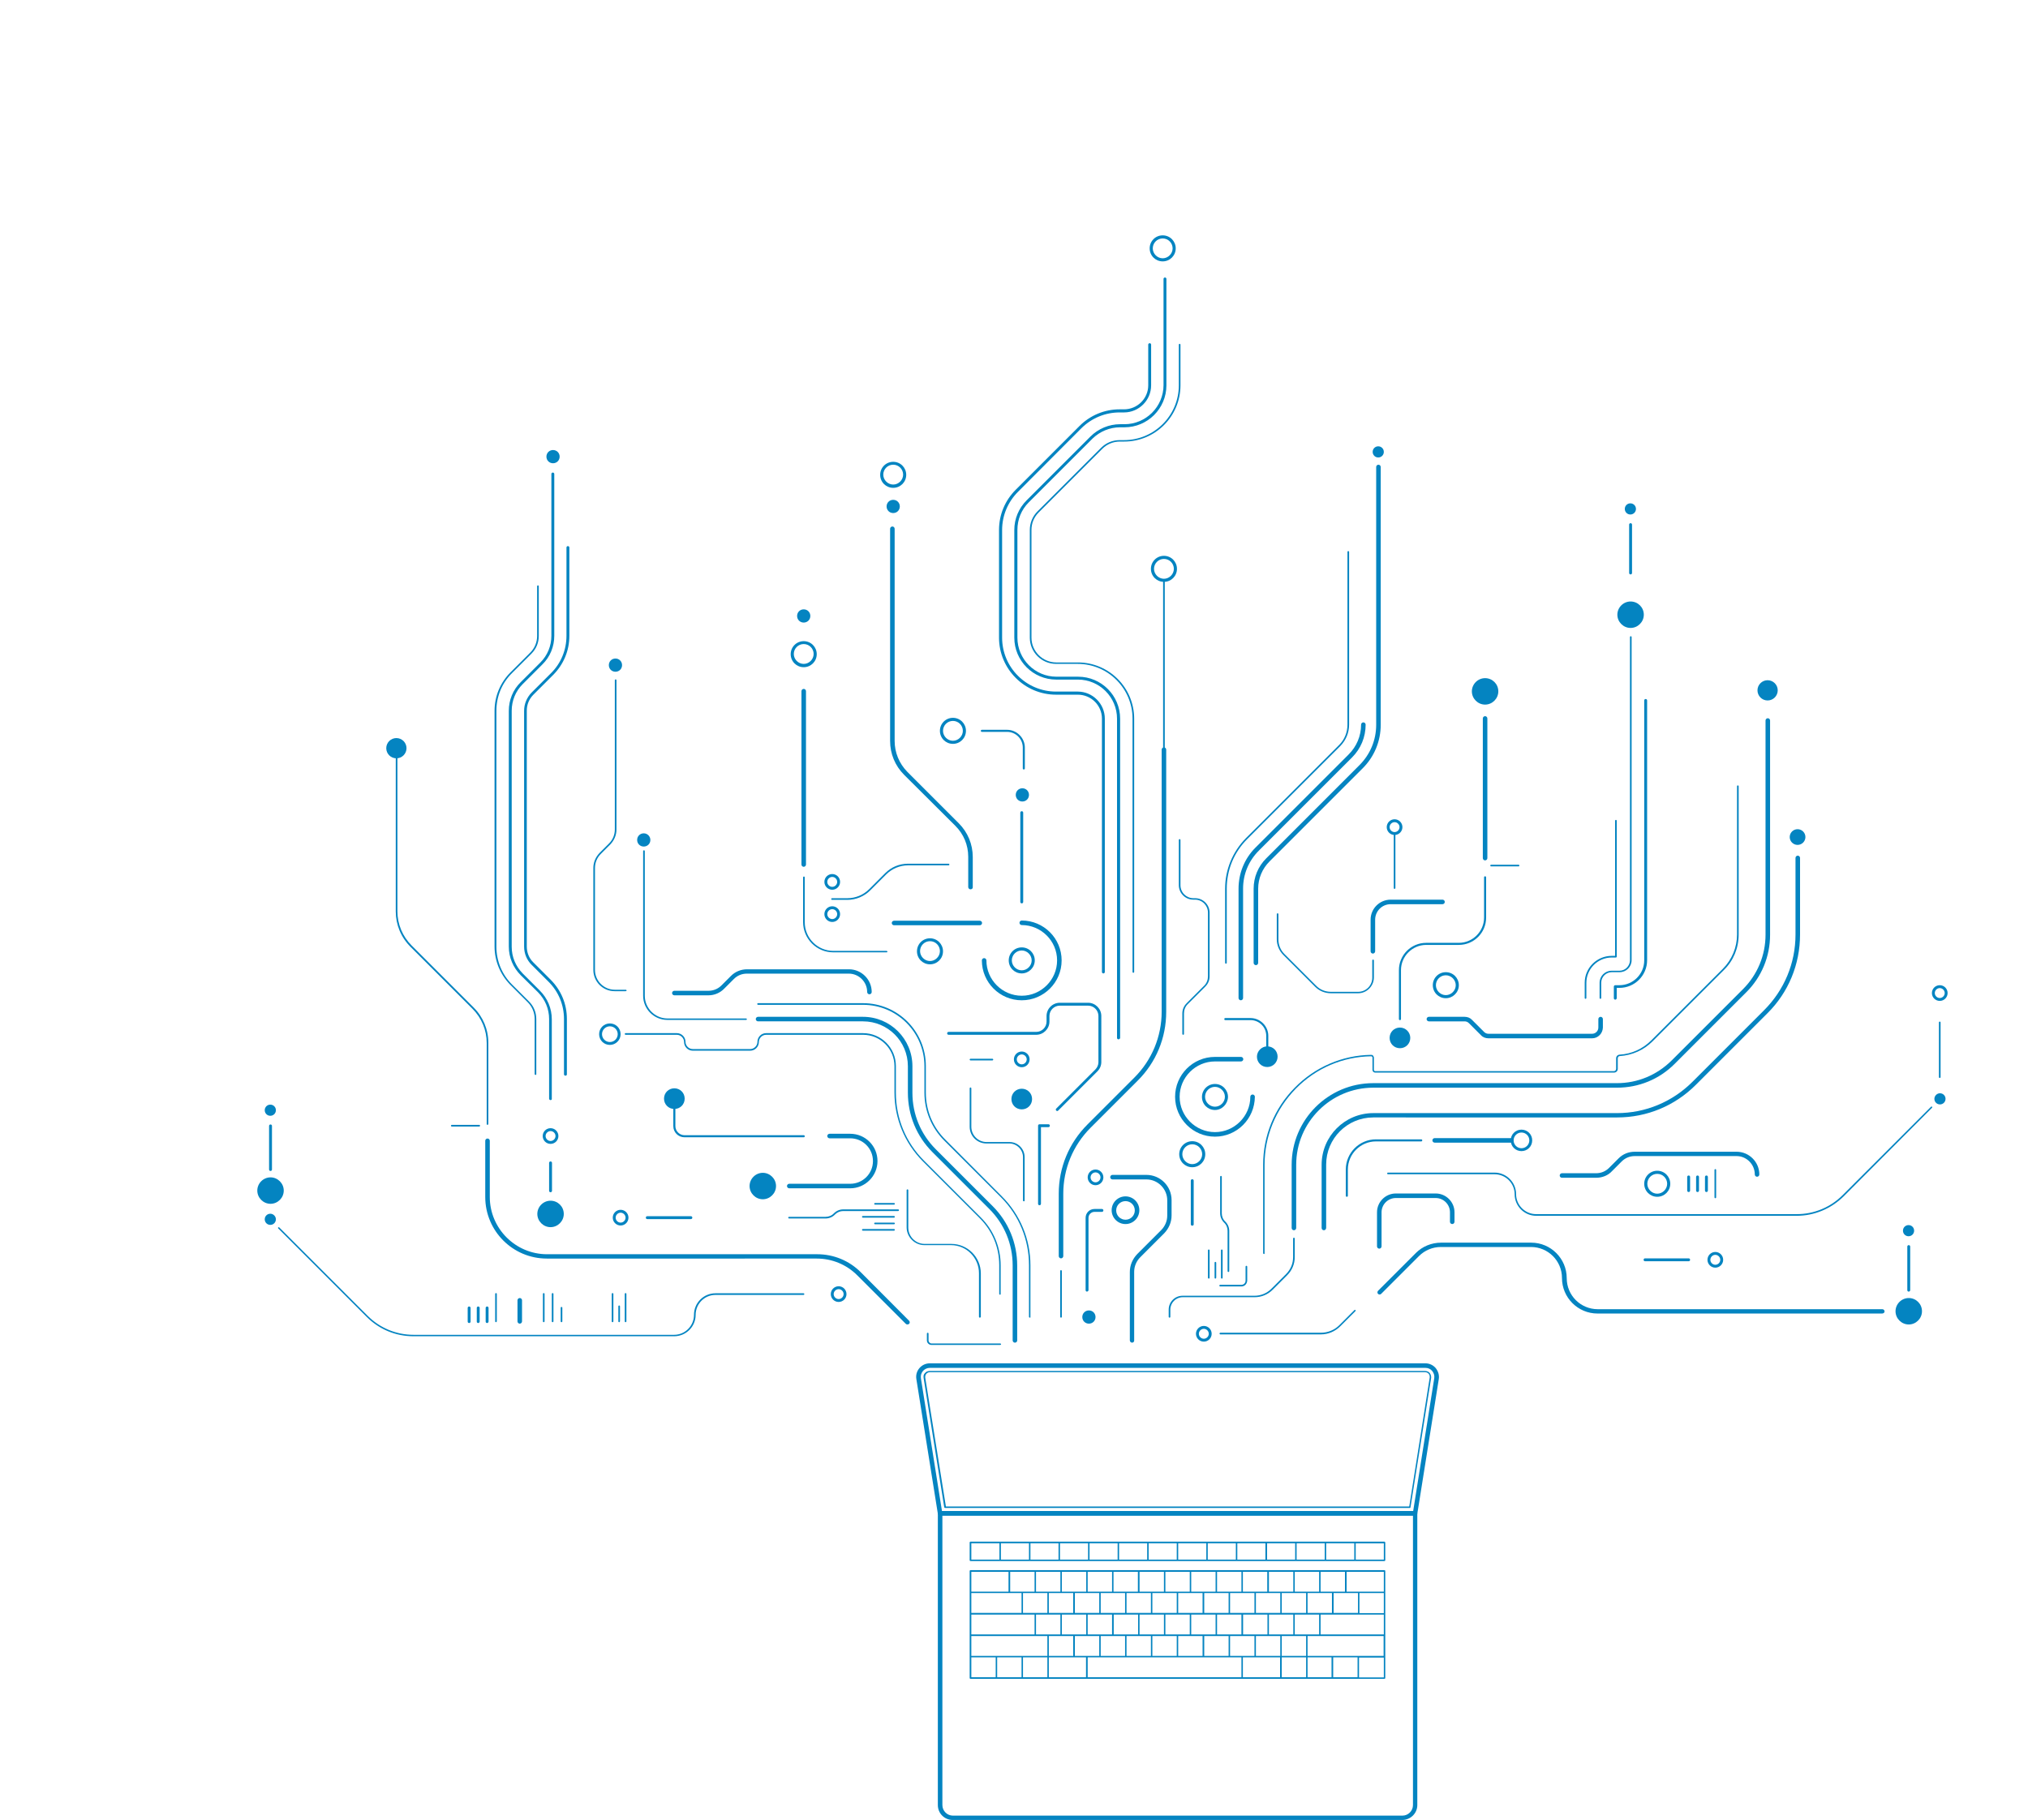 <?xml version="1.0" encoding="utf-8"?>
<!-- Generator: Adobe Illustrator 27.5.0, SVG Export Plug-In . SVG Version: 6.00 Build 0)  -->
<svg version="1.1" id="Ebene_1" xmlns="http://www.w3.org/2000/svg" xmlns:xlink="http://www.w3.org/1999/xlink" x="0px" y="0px"
	 viewBox="0 0 981.3 880.8" style="enable-background:new 0 0 981.3 880.8;" xml:space="preserve">
<style type="text/css">
	.st0{fill:#0484C1;}
</style>
<g>
	<g>
		<path class="st0" d="M455.8,731.3h228L694,667c0.2-1.3-0.2-2.5-1-3.5c-0.8-1-2-1.5-3.3-1.5H449.9c-1.3,0-2.5,0.6-3.3,1.5
			c-0.8,1-1.2,2.2-1,3.5L455.8,731.3L455.8,731.3z M684.7,733.5H454.9c-0.5,0-1-0.4-1.1-0.9l-10.4-65.2c-0.3-1.9,0.2-3.8,1.5-5.3
			s3.1-2.3,5-2.3h239.8c1.9,0,3.7,0.8,5,2.3c1.2,1.5,1.8,3.4,1.5,5.3l-10.4,65.2C685.7,733.1,685.2,733.5,684.7,733.5"/>
		<path class="st0" d="M457.7,729.1h224.2l9.9-62.4c0.1-0.9-0.2-1.5-0.5-1.8c-0.2-0.3-0.8-0.8-1.7-0.8H449.9c-0.9,0-1.4,0.5-1.7,0.8
			c-0.2,0.3-0.6,0.9-0.5,1.8L457.7,729.1L457.7,729.1z M682.2,729.8H457.3c-0.2,0-0.3-0.1-0.4-0.3l-10-62.7c-0.2-1.2,0.3-2,0.7-2.3
			c0.3-0.4,1-1,2.2-1h239.8c1.2,0,1.9,0.6,2.2,1c0.3,0.4,0.8,1.2,0.7,2.3l-10,62.7C682.5,729.7,682.4,729.8,682.2,729.8"/>
		<path class="st0" d="M456,733.5v140.1c0,2.8,2.3,5.1,5.1,5.1h217.5c2.8,0,5.1-2.3,5.1-5.1V733.5H456L456,733.5z M678.5,880.8H461
			c-4,0-7.2-3.2-7.2-7.2V732.4c0-0.6,0.5-1.1,1.1-1.1h229.8c0.6,0,1.1,0.5,1.1,1.1v141.2C685.8,877.6,682.5,880.8,678.5,880.8"/>
		<path class="st0" d="M669.6,754.8H656v-7.9h13.6V754.8z M641.7,746.9h13.6v7.9h-13.6V746.9z M627.4,746.9h13.6v7.9h-13.6V746.9z
			 M613.1,746.9h13.6v7.9h-13.6V746.9z M598.7,746.9h13.6v7.9h-13.6V746.9z M584.4,746.9H598v7.9h-13.6V746.9z M570.1,746.9h13.6
			v7.9h-13.6V746.9z M555.8,746.9h13.6v7.9h-13.6V746.9z M541.5,746.9h13.6v7.9h-13.6V746.9z M527.2,746.9h13.6v7.9h-13.6V746.9z
			 M512.9,746.9h13.6v7.9h-13.6V746.9z M498.6,746.9h13.6v7.9h-13.6V746.9z M484.3,746.9h13.6v7.9h-13.6V746.9z M470,746.9h13.6v7.9
			H470V746.9z M669.9,746.1H469.6c-0.2,0-0.4,0.2-0.4,0.4v8.6c0,0.2,0.2,0.4,0.4,0.4h200.3c0.2,0,0.4-0.2,0.4-0.4v-8.6
			C670.2,746.3,670.1,746.1,669.9,746.1"/>
		<path class="st0" d="M669.6,811.8h-12v-9.6h12V811.8z M645.1,802.1h11.8v9.6h-11.8V802.1z M632.7,802.1h11.6v9.6h-11.6V802.1z
			 M620.2,802.1H632v9.6h-11.8V802.1z M601.4,802.1h18v9.6h-18V802.1z M526.3,802.1h74.4v9.6h-74.4V802.1z M507.5,802.1h18v9.6h-18
			V802.1z M495,802.1h11.8v9.6H495V802.1z M482.5,802.1h11.8v9.6h-11.8V802.1z M470,802.1h11.8v9.6H470V802.1z M470,760.7h18v9.6
			h-18V760.7z M500.6,770.3h-11.8v-9.6h11.8V770.3z M513.1,770.3h-11.8v-9.6h11.8V770.3z M525.6,770.3h-11.8v-9.6h11.8V770.3z
			 M538.1,770.3h-11.8v-9.6h11.8V770.3z M550.6,770.3h-11.8v-9.6h11.8V770.3z M563.2,770.3h-11.8v-9.6h11.8V770.3z M575.7,770.3
			h-11.8v-9.6h11.8V770.3z M588.2,770.3h-11.8v-9.6h11.8V770.3z M600.7,770.3h-11.8v-9.6h11.8V770.3z M613.2,770.3h-11.8v-9.6h11.8
			V770.3z M625.8,770.3H614v-9.6h11.8V770.3z M638.3,770.3h-11.8v-9.6h11.8V770.3z M650.8,770.3H639v-9.6h11.8V770.3z M669.6,770.3
			h-18v-9.6h18V770.3z M620.2,791.8H632v9.6h-11.8V791.8z M607.7,791.8h11.8v9.6h-11.8V791.8z M470,791v-9.6h30.6v9.6H470z
			 M507.2,791h-5.9v-9.6h11.8v9.6H507.2L507.2,791z M519.7,791h-5.9v-9.6h11.8v9.6H519.7L519.7,791z M532.2,791h-5.9v-9.6h11.8v9.6
			H532.2L532.2,791z M544.8,791h-5.9v-9.6h11.8v9.6H544.8L544.8,791z M557.3,791h-5.9v-9.6h11.8v9.6H557.3L557.3,791z M569.8,791
			h-5.9v-9.6h11.8v9.6H569.8L569.8,791z M582.3,791h-5.9v-9.6h11.8v9.6H582.3L582.3,791z M594.8,791h-5.9v-9.6h11.8v9.6H594.8
			L594.8,791z M607.4,791h-5.9v-9.6h11.8v9.6H607.4L607.4,791z M619.9,791H614v-9.6h11.8v9.6H619.9L619.9,791z M632.4,791h-5.9v-9.6
			h11.8v9.6H632.4L632.4,791z M669.6,791H639v-9.6h30.6V791z M669.6,780.7h-11.8V771h11.8V780.7z M651.2,771h5.9v9.6h-11.8V771
			H651.2L651.2,771z M638.6,771h5.9v9.6h-11.8V771H638.6L638.6,771z M626.1,771h5.9v9.6h-11.8V771H626.1L626.1,771z M613.6,771h5.9
			v9.6h-11.8V771H613.6L613.6,771z M601.1,771h5.9v9.6h-11.8V771H601.1L601.1,771z M588.6,771h5.9v9.6h-11.8V771H588.6L588.6,771z
			 M576,771h5.9v9.6h-11.8V771H576L576,771z M563.5,771h5.9v9.6h-11.8V771H563.5L563.5,771z M551,771h5.9v9.6h-11.8V771H551L551,771
			z M538.5,771h5.9v9.6h-11.8V771H538.5L538.5,771z M526,771h5.9v9.6h-11.8V771H526L526,771z M513.4,771h5.9v9.6h-11.8V771H513.4
			L513.4,771z M500.9,771h5.9v9.6H495V771H500.9L500.9,771z M488.4,771h5.9v9.6H470V771H488.4z M494.7,801.4H470v-9.6h36.8v9.6
			H494.7L494.7,801.4z M507.5,801.4v-9.6h11.8v9.6H507.5z M526,801.4h-5.9v-9.6h11.8v9.6H526L526,801.4z M532.6,801.4v-9.6h11.8v9.6
			H532.6z M545.1,801.4v-9.6h11.8v9.6H545.1z M557.6,801.4v-9.6h11.8v9.6H557.6z M570.1,801.4v-9.6h11.8v9.6H570.1z M582.7,801.4
			v-9.6h11.8v9.6H582.7z M601.1,801.4h-5.9v-9.6H607v9.6H601.1L601.1,801.4z M657.2,801.4h-24.5v-9.6h36.8v9.6H657.2L657.2,801.4z
			 M669.9,759.9H469.6c-0.2,0-0.4,0.2-0.4,0.4v51.8c0,0.2,0.2,0.4,0.4,0.4h200.3c0.2,0,0.4-0.2,0.4-0.4v-51.8
			C670.3,760.1,670.1,759.9,669.9,759.9"/>
		<path class="st0" d="M480.2,513.2h-10.6c-0.2,0-0.4-0.2-0.4-0.4c0-0.2,0.2-0.4,0.4-0.4h10.6c0.2,0,0.4,0.2,0.4,0.4
			C480.6,513,480.4,513.2,480.2,513.2"/>
		<path class="st0" d="M576.9,593.2c-0.4,0-0.7-0.3-0.7-0.7v-21.1c0-0.4,0.3-0.7,0.7-0.7s0.7,0.3,0.7,0.7v21.1
			C577.7,592.8,577.3,593.2,576.9,593.2"/>
		<path class="st0" d="M576.9,553.8c-2.7,0-4.8,2.2-4.8,4.8s2.2,4.8,4.8,4.8s4.8-2.2,4.8-4.8S579.6,553.8,576.9,553.8 M576.9,564.9
			c-3.5,0-6.3-2.8-6.3-6.3s2.8-6.3,6.3-6.3s6.3,2.8,6.3,6.3S580.4,564.9,576.9,564.9"/>
		<path class="st0" d="M817.1,610.4h-21.1c-0.4,0-0.7-0.3-0.7-0.7s0.3-0.7,0.7-0.7h21.1c0.4,0,0.7,0.3,0.7,0.7
			S817.5,610.4,817.1,610.4"/>
		<path class="st0" d="M830,607.3c-1.3,0-2.4,1.1-2.4,2.4s1.1,2.4,2.4,2.4s2.4-1.1,2.4-2.4S831.3,607.3,830,607.3 M830,613.5
			c-2.1,0-3.8-1.7-3.8-3.8s1.7-3.8,3.8-3.8s3.8,1.7,3.8,3.8S832.1,613.5,830,613.5"/>
		<path class="st0" d="M334.3,590h-21.1c-0.4,0-0.7-0.3-0.7-0.7s0.3-0.7,0.7-0.7h21.1c0.4,0,0.7,0.3,0.7,0.7S334.7,590,334.3,590"/>
		<path class="st0" d="M300.3,586.9c-1.3,0-2.4,1.1-2.4,2.4s1.1,2.4,2.4,2.4s2.4-1.1,2.4-2.4S301.6,586.9,300.3,586.9 M300.3,593.1
			c-2.1,0-3.8-1.7-3.8-3.8s1.7-3.8,3.8-3.8s3.8,1.7,3.8,3.8S302.4,593.1,300.3,593.1"/>
		<path class="st0" d="M494.4,510.3c-1.3,0-2.4,1.1-2.4,2.4s1.1,2.4,2.4,2.4s2.4-1.1,2.4-2.4S495.7,510.3,494.4,510.3 M494.4,516.5
			c-2.1,0-3.8-1.7-3.8-3.8c0-2.1,1.7-3.8,3.8-3.8s3.8,1.7,3.8,3.8C498.2,514.8,496.5,516.5,494.4,516.5"/>
		<path class="st0" d="M587.9,526c-2.7,0-4.8,2.2-4.8,4.8s2.2,4.8,4.8,4.8s4.8-2.2,4.8-4.8S590.5,526,587.9,526 M587.9,537.2
			c-3.5,0-6.3-2.8-6.3-6.3c0-3.5,2.8-6.3,6.3-6.3s6.3,2.8,6.3,6.3C594.1,534.3,591.3,537.2,587.9,537.2"/>
		<path class="st0" d="M587.9,550.1c-10.6,0-19.3-8.6-19.3-19.3c0-10.6,8.6-19.3,19.3-19.3h12.6c0.6,0,1.1,0.5,1.1,1.1
			c0,0.6-0.5,1.1-1.1,1.1h-12.6c-9.4,0-17.1,7.7-17.1,17.1s7.7,17.1,17.1,17.1s17.1-7.7,17.1-17.1c0-0.6,0.5-1.1,1.1-1.1
			s1.1,0.5,1.1,1.1C607.1,541.5,598.5,550.1,587.9,550.1"/>
		<path class="st0" d="M314.7,406.5c0,1.8-1.4,3.2-3.2,3.2s-3.2-1.4-3.2-3.2s1.4-3.2,3.2-3.2S314.7,404.8,314.7,406.5"/>
		<path class="st0" d="M295.1,496.7c-2.1,0-3.8,1.7-3.8,3.8s1.7,3.8,3.8,3.8s3.8-1.7,3.8-3.8S297.2,496.7,295.1,496.7 M295.1,505.7
			c-2.9,0-5.2-2.3-5.2-5.2s2.3-5.2,5.2-5.2s5.2,2.3,5.2,5.2S297.9,505.7,295.1,505.7"/>
		<path class="st0" d="M483.9,626.6c-0.2,0-0.4-0.2-0.4-0.4v-13.9c0-8.6-3.3-16.6-9.4-22.7l-27.5-27.5c-8.9-8.9-13.8-20.8-13.8-33.4
			V516c0-8.4-6.8-15.2-15.2-15.2h-46.9c-1.9,0-3.5,1.6-3.5,3.5c0,2.3-1.9,4.2-4.2,4.2h-27.8c-2.3,0-4.2-1.9-4.2-4.2
			c0-1.9-1.6-3.5-3.5-3.5h-24.8c-0.2,0-0.4-0.2-0.4-0.4s0.2-0.4,0.4-0.4h24.8c2.3,0,4.2,1.9,4.2,4.2c0,1.9,1.6,3.5,3.5,3.5H363
			c1.9,0,3.5-1.6,3.5-3.5c0-2.3,1.9-4.2,4.2-4.2h46.9c8.8,0,15.9,7.1,15.9,15.9v12.9c0,12.4,4.8,24.1,13.6,32.9l27.5,27.5
			c6.2,6.2,9.6,14.4,9.6,23.2v13.9C484.2,626.5,484.1,626.6,483.9,626.6"/>
		<path class="st0" d="M498.3,637.7c-0.2,0-0.4-0.2-0.4-0.4v-25c0-12.4-4.8-24.1-13.6-32.9L456.9,552c-6.2-6.2-9.6-14.4-9.6-23.2
			V516c0-16.4-13.3-29.7-29.7-29.7h-50.8c-0.2,0-0.4-0.2-0.4-0.4s0.2-0.4,0.4-0.4h50.8c16.8,0,30.4,13.6,30.4,30.4v12.9
			c0,8.6,3.3,16.6,9.4,22.7l27.4,27.5c8.9,8.9,13.8,20.8,13.8,33.4v25C498.7,637.6,498.5,637.7,498.3,637.7"/>
		<path class="st0" d="M491.1,649.8c-0.6,0-1.1-0.5-1.1-1.1v-36.3c0-10.3-4-20-11.3-27.3l-27.5-27.5c-7.7-7.7-11.9-17.9-11.9-28.8
			V516c0-12-9.7-21.7-21.7-21.7h-50.8c-0.6,0-1.1-0.5-1.1-1.1s0.5-1.1,1.1-1.1h50.8c13.2,0,23.9,10.7,23.9,23.9v12.9
			c0,10.3,4,20,11.3,27.3l27.5,27.5c7.7,7.7,11.9,17.9,11.9,28.8v36.3C492.2,649.3,491.7,649.8,491.1,649.8"/>
		<path class="st0" d="M361,493.6h-38.1c-6.4,0-11.7-5.2-11.7-11.7v-70c0-0.2,0.2-0.4,0.4-0.4s0.4,0.2,0.4,0.4v70c0,6,4.9,11,11,11
			H361c0.2,0,0.4,0.2,0.4,0.4S361.2,493.6,361,493.6"/>
		<path class="st0" d="M563.2,363.2c-0.2,0-0.4-0.2-0.4-0.4v-81.9c0-0.2,0.2-0.4,0.4-0.4s0.4,0.2,0.4,0.4v81.9
			C563.6,363,563.4,363.2,563.2,363.2"/>
		<path class="st0" d="M563.2,270.5c-2.7,0-4.8,2.2-4.8,4.8s2.2,4.8,4.8,4.8s4.8-2.2,4.8-4.8C568,272.7,565.9,270.5,563.2,270.5
			 M563.2,281.6c-3.5,0-6.3-2.8-6.3-6.3s2.8-6.3,6.3-6.3s6.3,2.8,6.3,6.3S566.7,281.6,563.2,281.6"/>
		<path class="st0" d="M513.4,609c-0.6,0-1.1-0.5-1.1-1.1v-30.2c0-12.6,4.9-24.5,13.9-33.5l22.7-22.7c8.5-8.5,13.2-19.9,13.2-31.9
			V362.8c0-0.6,0.5-1.1,1.1-1.1s1.1,0.5,1.1,1.1v126.9c0,12.6-4.9,24.5-13.9,33.4l-22.7,22.7c-8.5,8.5-13.2,19.9-13.2,31.9v30.2
			C514.5,608.5,514,609,513.4,609"/>
		<path class="st0" d="M513.4,637.7c-0.2,0-0.4-0.2-0.4-0.4v-22.2c0-0.2,0.2-0.4,0.4-0.4s0.4,0.2,0.4,0.4v22.2
			C513.8,637.6,513.6,637.7,513.4,637.7"/>
		<path class="st0" d="M133.5,590.1c0,1.5-1.2,2.7-2.7,2.7s-2.7-1.2-2.7-2.7s1.2-2.7,2.7-2.7S133.5,588.7,133.5,590.1"/>
		<path class="st0" d="M137.3,576.2c0,3.5-2.9,6.4-6.4,6.4c-3.5,0-6.4-2.9-6.4-6.4s2.9-6.4,6.4-6.4
			C134.4,569.8,137.3,572.7,137.3,576.2"/>
		<path class="st0" d="M133.5,537.3c0,1.5-1.2,2.7-2.7,2.7s-2.7-1.2-2.7-2.7c0-1.5,1.2-2.7,2.7-2.7S133.5,535.8,133.5,537.3"/>
		<path class="st0" d="M130.9,566.7c-0.4,0-0.7-0.3-0.7-0.7v-21.1c0-0.4,0.3-0.7,0.7-0.7s0.7,0.3,0.7,0.7V566
			C131.6,566.4,131.3,566.7,130.9,566.7"/>
		<path class="st0" d="M405.8,623.9c-1.3,0-2.4,1.1-2.4,2.4s1.1,2.4,2.4,2.4s2.4-1.1,2.4-2.4S407.1,623.9,405.8,623.9 M405.8,630.1
			c-2.1,0-3.8-1.7-3.8-3.8s1.7-3.8,3.8-3.8s3.8,1.7,3.8,3.8S407.9,630.1,405.8,630.1"/>
		<path class="st0" d="M326.2,646.7H200.1c-8.6,0-16.6-3.3-22.7-9.4l-42.8-42.8c-0.1-0.1-0.1-0.4,0-0.5s0.4-0.1,0.5,0l42.8,42.8
			c5.9,5.9,13.8,9.2,22.2,9.2h126.1c5.3,0,9.6-4.3,9.6-9.7c0-5.7,4.6-10.4,10.4-10.4h42.6c0.2,0,0.4,0.2,0.4,0.4s-0.2,0.4-0.4,0.4
			h-42.6c-5.3,0-9.6,4.3-9.6,9.7C336.6,642,332,646.7,326.2,646.7"/>
		<path class="st0" d="M392.1,298.1c0,1.8-1.4,3.2-3.2,3.2s-3.2-1.4-3.2-3.2s1.4-3.2,3.2-3.2S392.1,296.3,392.1,298.1"/>
		<path class="st0" d="M388.9,311.7c-2.7,0-4.8,2.2-4.8,4.8s2.2,4.8,4.8,4.8s4.8-2.2,4.8-4.8S391.6,311.7,388.9,311.7 M388.9,322.9
			c-3.5,0-6.3-2.8-6.3-6.3s2.8-6.3,6.3-6.3s6.3,2.8,6.3,6.3S392.4,322.9,388.9,322.9"/>
		<path class="st0" d="M450,455.5c-2.7,0-4.8,2.2-4.8,4.8s2.2,4.8,4.8,4.8s4.8-2.2,4.8-4.8S452.7,455.5,450,455.5 M450,466.7
			c-3.5,0-6.3-2.8-6.3-6.3s2.8-6.3,6.3-6.3s6.3,2.8,6.3,6.3S453.5,466.7,450,466.7"/>
		<path class="st0" d="M429,460.9h-25.8c-8.1,0-14.6-6.6-14.6-14.6v-21.7c0-0.2,0.2-0.4,0.4-0.4s0.4,0.2,0.4,0.4v21.7
			c0,7.7,6.2,13.9,13.9,13.9H429c0.2,0,0.4,0.2,0.4,0.4S429.2,460.9,429,460.9"/>
		<path class="st0" d="M388.9,419.5c-0.6,0-1.1-0.5-1.1-1.1v-83.9c0-0.6,0.5-1.1,1.1-1.1s1.1,0.5,1.1,1.1v83.9
			C390,419,389.5,419.5,388.9,419.5"/>
		<path class="st0" d="M435.4,245.1c0,1.8-1.4,3.2-3.2,3.2s-3.2-1.4-3.2-3.2s1.4-3.2,3.2-3.2S435.4,243.3,435.4,245.1"/>
		<path class="st0" d="M432.2,224.9c-2.7,0-4.8,2.2-4.8,4.8s2.2,4.8,4.8,4.8s4.8-2.2,4.8-4.8S434.9,224.9,432.2,224.9 M432.2,236.1
			c-3.5,0-6.3-2.8-6.3-6.3s2.8-6.3,6.3-6.3s6.3,2.8,6.3,6.3S435.7,236.1,432.2,236.1"/>
		<path class="st0" d="M469.6,430.4c-0.6,0-1.1-0.5-1.1-1.1v-14.7c0-5.6-2.2-10.9-6.2-14.9L437.5,375c-4.4-4.4-6.8-10.2-6.8-16.4
			V255.9c0-0.6,0.5-1.1,1.1-1.1s1.1,0.5,1.1,1.1v102.7c0,5.6,2.2,10.9,6.1,14.9l24.9,24.9c4.4,4.4,6.8,10.2,6.8,16.4v14.7
			C470.7,430,470.2,430.4,469.6,430.4"/>
		<path class="st0" d="M562.6,115.4c-2.7,0-4.8,2.2-4.8,4.8s2.2,4.8,4.8,4.8s4.8-2.2,4.8-4.8S565.3,115.4,562.6,115.4 M562.6,126.5
			c-3.5,0-6.3-2.8-6.3-6.3s2.8-6.3,6.3-6.3s6.3,2.8,6.3,6.3S566.1,126.5,562.6,126.5"/>
		<path class="st0" d="M548.4,470.8c-0.2,0-0.4-0.2-0.4-0.4V347.8c0-14.6-11.9-26.5-26.5-26.5h-10.5c-7,0-12.7-5.7-12.7-12.7v-52.1
			c0-3.4,1.3-6.6,3.7-9l30.8-30.8c2.4-2.4,5.6-3.7,9-3.7h2.1c14.6,0,26.5-11.9,26.5-26.5v-19.7c0-0.2,0.2-0.4,0.4-0.4
			s0.4,0.2,0.4,0.4v19.7c0,15-12.2,27.2-27.2,27.2h-2.1c-3.2,0-6.2,1.2-8.5,3.5L502.6,248c-2.3,2.3-3.5,5.3-3.5,8.5v52.1
			c0,6.6,5.4,12,12,12h10.5c15,0,27.2,12.2,27.2,27.2v122.6C548.8,470.6,548.6,470.8,548.4,470.8"/>
		<path class="st0" d="M533.9,471.1c-0.4,0-0.7-0.3-0.7-0.7V347.8c0-6.4-5.2-11.6-11.7-11.6h-10.5c-15.2,0-27.6-12.4-27.6-27.6
			v-52.1c0-7.4,2.9-14.3,8.1-19.5l30.8-30.8c5.2-5.2,12.1-8.1,19.5-8.1h2.1c6.4,0,11.7-5.2,11.7-11.6v-19.7c0-0.4,0.3-0.7,0.7-0.7
			s0.7,0.3,0.7,0.7v19.7c0,7.2-5.9,13.1-13.1,13.1h-2.1c-7,0-13.5,2.7-18.5,7.6L492.6,238c-4.9,4.9-7.7,11.5-7.7,18.5v52.1
			c0,14.4,11.7,26.1,26.1,26.1h10.5c7.2,0,13.1,5.9,13.1,13.1v122.6C534.6,470.8,534.3,471.1,533.9,471.1"/>
		<path class="st0" d="M541.2,503c-0.4,0-0.7-0.3-0.7-0.7V347.8c0-10.4-8.5-18.9-18.9-18.9h-10.5c-11.2,0-20.3-9.1-20.3-20.3v-52.1
			c0-5.4,2.1-10.5,6-14.4l30.8-30.8c3.8-3.8,9-6,14.4-6h2.1c10.4,0,18.9-8.5,18.9-18.9V135c0-0.4,0.3-0.7,0.7-0.7s0.7,0.3,0.7,0.7
			v51.5c0,11.2-9.1,20.3-20.3,20.3h-2.1c-5,0-9.8,2-13.4,5.5l-30.8,30.8c-3.6,3.6-5.5,8.3-5.5,13.4v52.1c0,10.4,8.5,18.9,18.9,18.9
			h10.5c11.2,0,20.3,9.1,20.3,20.3v154.6C541.9,502.7,541.6,503,541.2,503"/>
		<path class="st0" d="M342.8,481.7h-16.5c-0.6,0-1.1-0.5-1.1-1.1s0.5-1.1,1.1-1.1h16.5c2.4,0,4.6-0.9,6.3-2.6l4.6-4.6
			c2.1-2.1,4.9-3.2,7.8-3.2h49.3c6.1,0,11,5,11,11c0,0.6-0.5,1.1-1.1,1.1s-1.1-0.5-1.1-1.1c0-4.9-4-8.9-8.9-8.9h-49.3
			c-2.4,0-4.6,0.9-6.3,2.6l-4.6,4.6C348.5,480.5,345.7,481.7,342.8,481.7"/>
		<path class="st0" d="M772.3,570h-16.5c-0.6,0-1.1-0.5-1.1-1.1s0.5-1.1,1.1-1.1h16.5c2.4,0,4.6-0.9,6.3-2.6l4.6-4.6
			c2.1-2.1,4.8-3.2,7.8-3.2h49.3c6.1,0,11,5,11,11c0,0.6-0.5,1.1-1.1,1.1s-1.1-0.5-1.1-1.1c0-4.9-4-8.9-8.8-8.9H791
			c-2.4,0-4.6,0.9-6.3,2.6l-4.6,4.6C778.1,568.9,775.3,570,772.3,570"/>
		<path class="st0" d="M301,321.9c0,1.8-1.4,3.2-3.2,3.2s-3.2-1.4-3.2-3.2s1.4-3.2,3.2-3.2S301,320.1,301,321.9"/>
		<path class="st0" d="M302.7,479.7h-5.3c-5.7,0-10.3-4.6-10.3-10.3v-49.3c0-2.8,1.1-5.3,3-7.3l4.6-4.6c1.8-1.8,2.8-4.2,2.8-6.8
			v-72.2c0-0.2,0.2-0.4,0.4-0.4s0.4,0.2,0.4,0.4v72.2c0,2.8-1.1,5.3-3,7.3l-4.6,4.6c-1.8,1.8-2.8,4.2-2.8,6.8v49.3
			c0,5.3,4.3,9.6,9.6,9.6h5.3c0.2,0,0.4,0.2,0.4,0.4S302.9,479.7,302.7,479.7"/>
		<path class="st0" d="M795.4,297.5c0,3.5-2.9,6.4-6.4,6.4s-6.4-2.9-6.4-6.4s2.9-6.4,6.4-6.4S795.4,293.9,795.4,297.5"/>
		<path class="st0" d="M791.6,246.3c0,1.5-1.2,2.7-2.7,2.7s-2.7-1.2-2.7-2.7s1.2-2.7,2.7-2.7S791.6,244.8,791.6,246.3"/>
		<path class="st0" d="M789,278c-0.4,0-0.7-0.3-0.7-0.7v-23.4c0-0.4,0.3-0.7,0.7-0.7s0.7,0.3,0.7,0.7v23.4
			C789.7,277.7,789.4,278,789,278"/>
		<path class="st0" d="M699.6,472c-2.7,0-4.8,2.2-4.8,4.8s2.2,4.8,4.8,4.8s4.8-2.2,4.8-4.8S702.2,472,699.6,472 M699.6,483.1
			c-3.5,0-6.3-2.8-6.3-6.3s2.8-6.3,6.3-6.3s6.3,2.8,6.3,6.3S703,483.1,699.6,483.1"/>
		<path class="st0" d="M770.4,502.5h-50.2c-1.4,0-2.7-0.5-3.6-1.5l-5.8-5.8c-0.6-0.6-1.3-0.9-2.1-0.9h-17.3c-0.6,0-1.1-0.5-1.1-1.1
			s0.5-1.1,1.1-1.1h17.3c1.4,0,2.7,0.5,3.6,1.5l5.8,5.8c0.6,0.6,1.3,0.9,2.1,0.9h50.2c1.6,0,3-1.3,3-3v-4.1c0-0.6,0.5-1.1,1.1-1.1
			s1.1,0.5,1.1,1.1v4.1C775.5,500.2,773.2,502.5,770.4,502.5"/>
		<path class="st0" d="M781.6,483.8c-0.4,0-0.7-0.3-0.7-0.7v-5.6c0-0.4,0.3-0.7,0.7-0.7h2c6.6,0,12-5.4,12-12V339
			c0-0.4,0.3-0.7,0.7-0.7s0.7,0.3,0.7,0.7v125.7c0,7.4-6,13.4-13.4,13.4h-1.3v4.9C782.3,483.4,782,483.8,781.6,483.8"/>
		<path class="st0" d="M767.2,483.4c-0.2,0-0.4-0.2-0.4-0.4v-7.4c0-7.2,5.9-13,13.1-13h1.6v-65.4c0-0.2,0.2-0.4,0.4-0.4
			s0.4,0.2,0.4,0.4v65.8c0,0.2-0.2,0.4-0.4,0.4h-2c-6.8,0-12.3,5.5-12.3,12.3v7.4C767.5,483.2,767.4,483.4,767.2,483.4"/>
		<path class="st0" d="M774.4,483.4c-0.2,0-0.4-0.2-0.4-0.4v-7.4c0-3.2,2.6-5.8,5.8-5.8h3.8c2.8,0,5.1-2.3,5.1-5.1V308.3
			c0-0.2,0.2-0.4,0.4-0.4s0.4,0.2,0.4,0.4v156.4c0,3.2-2.6,5.8-5.8,5.8h-3.8c-2.8,0-5.1,2.3-5.1,5.1v7.4
			C774.8,483.2,774.6,483.4,774.4,483.4"/>
		<path class="st0" d="M495.4,581.4c-0.2,0-0.4-0.2-0.4-0.4V560c0-3.6-3-6.6-6.6-6.6h-11.1c-4.5,0-8.1-3.6-8.1-8.1v-18.6
			c0-0.2,0.2-0.4,0.4-0.4s0.4,0.2,0.4,0.4v18.6c0,4.1,3.3,7.4,7.4,7.4h11.1c4,0,7.3,3.3,7.3,7.3v21.1
			C495.8,581.3,495.6,581.4,495.4,581.4"/>
		<path class="st0" d="M530.1,567.4c-1.3,0-2.4,1.1-2.4,2.4s1.1,2.4,2.4,2.4s2.4-1.1,2.4-2.4S531.4,567.4,530.1,567.4 M530.1,573.6
			c-2.1,0-3.8-1.7-3.8-3.8s1.7-3.8,3.8-3.8s3.8,1.7,3.8,3.8S532.2,573.6,530.1,573.6"/>
		<path class="st0" d="M547.8,649.8c-0.6,0-1.1-0.5-1.1-1.1v-33.1c0-3.3,1.3-6.3,3.6-8.7l11.5-11.5c1.9-1.9,3-4.4,3-7.1v-7.4
			c0-5.5-4.5-10.1-10.1-10.1h-16.4c-0.6,0-1.1-0.5-1.1-1.1s0.5-1.1,1.1-1.1h16.4c6.8,0,12.2,5.5,12.2,12.2v7.4
			c0,3.3-1.3,6.3-3.6,8.7l-11.5,11.5c-1.9,1.9-3,4.4-3,7.1v33.1C548.9,649.3,548.4,649.8,547.8,649.8"/>
		<path class="st0" d="M474.1,447.8h-41.5c-0.6,0-1.1-0.5-1.1-1.1s0.5-1.1,1.1-1.1h41.5c0.6,0,1.1,0.5,1.1,1.1
			S474.7,447.8,474.1,447.8"/>
		<path class="st0" d="M402.7,424.4c-1.3,0-2.4,1.1-2.4,2.4s1.1,2.4,2.4,2.4s2.4-1.1,2.4-2.4S404,424.4,402.7,424.4 M402.7,430.6
			c-2.1,0-3.8-1.7-3.8-3.8s1.7-3.8,3.8-3.8s3.8,1.7,3.8,3.8S404.8,430.6,402.7,430.6"/>
		<path class="st0" d="M402.7,440c-1.3,0-2.4,1.1-2.4,2.4s1.1,2.4,2.4,2.4s2.4-1.1,2.4-2.4S404,440,402.7,440 M402.7,446.2
			c-2.1,0-3.8-1.7-3.8-3.8s1.7-3.8,3.8-3.8s3.8,1.7,3.8,3.8S404.8,446.2,402.7,446.2"/>
		<path class="st0" d="M410,435.5h-7.4c-0.2,0-0.4-0.2-0.4-0.4s0.2-0.4,0.4-0.4h7.4c4,0,7.8-1.6,10.6-4.4l7.7-7.7
			c3-3,6.9-4.6,11.1-4.6h19.6c0.2,0,0.4,0.2,0.4,0.4s-0.2,0.4-0.4,0.4h-19.6c-4,0-7.8,1.6-10.6,4.4l-7.7,7.7
			C418.2,433.8,414.2,435.5,410,435.5"/>
		<path class="st0" d="M936,531.8c0,1.5,1.2,2.7,2.7,2.7s2.7-1.2,2.7-2.7c0-1.5-1.2-2.7-2.7-2.7S936,530.4,936,531.8"/>
		<path class="st0" d="M869.4,588.4H743.3c-5.7,0-10.4-4.7-10.4-10.4c0-5.3-4.3-9.7-9.7-9.7h-51.6c-0.2,0-0.4-0.2-0.4-0.4
			s0.2-0.4,0.4-0.4h51.6c5.7,0,10.4,4.7,10.4,10.4c0,5.3,4.3,9.7,9.7,9.7h126.1c8.4,0,16.3-3.3,22.2-9.2l42.8-42.8
			c0.1-0.1,0.4-0.1,0.5,0s0.1,0.4,0,0.5L892.1,579C886,585,877.9,588.4,869.4,588.4"/>
		<path class="st0" d="M938.6,478.2c-1.3,0-2.4,1.1-2.4,2.4s1.1,2.4,2.4,2.4s2.4-1.1,2.4-2.4S939.9,478.2,938.6,478.2 M938.6,484.4
			c-2.1,0-3.8-1.7-3.8-3.8s1.7-3.8,3.8-3.8s3.8,1.7,3.8,3.8S940.7,484.4,938.6,484.4"/>
		<path class="st0" d="M938.6,521.7c-0.2,0-0.4-0.2-0.4-0.4v-26.5c0-0.2,0.2-0.4,0.4-0.4s0.4,0.2,0.4,0.4v26.5
			C939,521.5,938.8,521.7,938.6,521.7"/>
		<path class="st0" d="M503,583.3c-0.4,0-0.7-0.3-0.7-0.7v-37.8c0-0.4,0.3-0.7,0.7-0.7h4.3c0.4,0,0.7,0.3,0.7,0.7s-0.3,0.7-0.7,0.7
			h-3.6v37C503.7,583,503.4,583.3,503,583.3"/>
		<path class="st0" d="M511.6,537.7c-0.2,0-0.4-0.1-0.5-0.2c-0.3-0.3-0.3-0.7,0-1l18.9-18.9c0.9-0.9,1.5-2.2,1.5-3.5v-22.4
			c0-2.7-2.2-5-5-5h-13.7c-2.7,0-5,2.2-5,5v2.7c0,3.5-2.9,6.4-6.4,6.4h-42.4c-0.4,0-0.7-0.3-0.7-0.7s0.3-0.7,0.7-0.7h42.4
			c2.7,0,5-2.2,5-5v-2.7c0-3.5,2.9-6.4,6.4-6.4h13.7c3.5,0,6.4,2.9,6.4,6.4V514c0,1.7-0.7,3.3-1.9,4.5l-18.9,18.9
			C512,537.6,511.8,537.7,511.6,537.7"/>
		<path class="st0" d="M474.1,637.7c-0.2,0-0.4-0.2-0.4-0.4v-21.1c0-7.5-6.1-13.6-13.5-13.6h-12.9c-4.7,0-8.6-3.9-8.6-8.6V576
			c0-0.2,0.2-0.4,0.4-0.4s0.4,0.2,0.4,0.4v18.1c0,4.3,3.5,7.9,7.9,7.9h12.9c7.9,0,14.3,6.4,14.3,14.3v21.1
			C474.5,637.6,474.3,637.7,474.1,637.7"/>
		<path class="st0" d="M432.6,583h-9.2c-0.2,0-0.4-0.2-0.4-0.4s0.2-0.4,0.4-0.4h9.2c0.2,0,0.4,0.2,0.4,0.4S432.8,583,432.6,583"/>
		<path class="st0" d="M399.5,589.7h-17.7c-0.2,0-0.4-0.2-0.4-0.4s0.2-0.4,0.4-0.4h17.7c1.5,0,3-0.6,4-1.7c1.2-1.2,2.8-1.9,4.5-1.9
			h26.6c0.2,0,0.4,0.2,0.4,0.4s-0.2,0.4-0.4,0.4H408c-1.5,0-2.9,0.6-4,1.7C402.9,589,401.2,589.7,399.5,589.7"/>
		<path class="st0" d="M432.6,589.3h-15.1c-0.2,0-0.4-0.2-0.4-0.4s0.2-0.4,0.4-0.4h15.1c0.2,0,0.4,0.2,0.4,0.4
			S432.8,589.3,432.6,589.3"/>
		<path class="st0" d="M432.6,592.5h-9.2c-0.2,0-0.4-0.2-0.4-0.4s0.2-0.4,0.4-0.4h9.2c0.2,0,0.4,0.2,0.4,0.4
			S432.8,592.5,432.6,592.5"/>
		<path class="st0" d="M432.6,595.6h-15.1c-0.2,0-0.4-0.2-0.4-0.4s0.2-0.4,0.4-0.4h15.1c0.2,0,0.4,0.2,0.4,0.4
			S432.8,595.6,432.6,595.6"/>
		<path class="st0" d="M873.6,405.1c0,2.1-1.7,3.8-3.8,3.8s-3.8-1.7-3.8-3.8s1.7-3.8,3.8-3.8S873.6,403,873.6,405.1"/>
		<path class="st0" d="M860.2,334.1c0,2.7-2.2,4.9-4.9,4.9s-4.9-2.2-4.9-4.9s2.2-4.9,4.9-4.9S860.2,331.4,860.2,334.1"/>
		<path class="st0" d="M640.6,595.4c-0.6,0-1.1-0.5-1.1-1.1v-30.6c0-13.8,11.2-25,25-25h117.9c13.8,0,26.8-5.4,36.6-15.2l34.6-34.6
			c9.8-9.8,15.2-22.8,15.2-36.6v-37.1c0-0.6,0.5-1.1,1.1-1.1s1.1,0.5,1.1,1.1v37.1c0,14.4-5.6,28-15.8,38.1l-34.6,34.6
			c-10.2,10.2-23.7,15.8-38.1,15.8H664.5c-12.6,0-22.8,10.2-22.8,22.8v30.6C641.7,594.9,641.2,595.4,640.6,595.4"/>
		<path class="st0" d="M611.6,606.9c-0.2,0-0.4-0.2-0.4-0.4v-42.8c0-14,5.4-27.3,15.3-37.3c9.8-10,23-15.7,37-15.9
			c0.4,0,0.7,0.1,0.9,0.4s0.4,0.6,0.4,0.9v6c0,0.3,0.3,0.6,0.6,0.6h115.5c0.6,0,1.1-0.5,1.1-1.1v-5.1c0-1,0.7-1.7,1.7-1.8
			c5.8-0.3,11.2-2.8,15.3-6.9l34.6-34.6c4.4-4.4,6.9-10.4,6.9-16.6v-71.8c0-0.2,0.2-0.4,0.4-0.4s0.4,0.2,0.4,0.4v71.8
			c0,6.5-2.5,12.6-7.1,17.1l-34.6,34.6c-4.2,4.2-9.8,6.7-15.8,7.1c-0.6,0-1,0.5-1,1.1v5.1c0,1-0.8,1.8-1.8,1.8H665.4
			c-0.7,0-1.3-0.6-1.3-1.3v-6c0-0.2-0.1-0.3-0.2-0.4c-0.1-0.1-0.3-0.2-0.4-0.2c-13.8,0.2-26.8,5.8-36.5,15.7
			c-9.7,9.9-15.1,23-15.1,36.8v42.8C612,606.7,611.8,606.9,611.6,606.9"/>
		<path class="st0" d="M626.1,595.4c-0.6,0-1.1-0.5-1.1-1.1v-30.6c0-21.8,17.7-39.5,39.5-39.5h117.9c10,0,19.3-3.9,26.4-10.9
			l34.6-34.6c7-7,10.9-16.4,10.9-26.4V348.7c0-0.6,0.5-1.1,1.1-1.1s1.1,0.5,1.1,1.1v103.7c0,10.5-4.1,20.5-11.6,27.9l-34.6,34.6
			c-7.5,7.5-17.4,11.5-27.9,11.5H664.5c-20.5,0-37.3,16.7-37.3,37.3v30.6C627.2,594.9,626.7,595.4,626.1,595.4"/>
		<path class="st0" d="M565.9,637.7c-0.2,0-0.4-0.2-0.4-0.4v-3.5c0-3.7,3-6.7,6.7-6.7h34.8c3.1,0,6-1.2,8.2-3.4l7.1-7.1
			c2.2-2.2,3.4-5.1,3.4-8.2v-9c0-0.2,0.2-0.4,0.4-0.4s0.4,0.2,0.4,0.4v9c0,3.3-1.3,6.4-3.6,8.7l-7.1,7.1c-2.3,2.3-5.4,3.6-8.7,3.6
			h-34.8c-3.3,0-6,2.7-6,6v3.5C566.3,637.6,566.1,637.7,565.9,637.7"/>
		<path class="st0" d="M600.7,622.6h-10.3c-0.2,0-0.4-0.2-0.4-0.4s0.2-0.4,0.4-0.4h10.3c1.1,0,2-0.9,2-2v-6.8c0-0.2,0.2-0.4,0.4-0.4
			s0.4,0.2,0.4,0.4v6.8C603.4,621.4,602.2,622.6,600.7,622.6"/>
		<path class="st0" d="M594.4,615.6c-0.2,0-0.4-0.2-0.4-0.4v-19.5c0-1.5-0.6-3-1.7-4c-1.2-1.2-1.9-2.8-1.9-4.5v-17.7
			c0-0.2,0.2-0.4,0.4-0.4s0.4,0.2,0.4,0.4v17.7c0,1.5,0.6,3,1.7,4c1.2,1.2,1.9,2.8,1.9,4.5v19.5
			C594.8,615.4,594.6,615.6,594.4,615.6"/>
		<path class="st0" d="M591.2,618.8c-0.2,0-0.4-0.2-0.4-0.4v-13.3c0-0.2,0.2-0.4,0.4-0.4s0.4,0.2,0.4,0.4v13.3
			C591.6,618.7,591.4,618.8,591.2,618.8"/>
		<path class="st0" d="M588.1,618.8c-0.2,0-0.4-0.2-0.4-0.4v-7.3c0-0.2,0.2-0.4,0.4-0.4s0.4,0.2,0.4,0.4v7.3
			C588.4,618.7,588.3,618.8,588.1,618.8"/>
		<path class="st0" d="M584.9,618.8c-0.2,0-0.4-0.2-0.4-0.4v-13.3c0-0.2,0.2-0.4,0.4-0.4s0.4,0.2,0.4,0.4v13.3
			C585.3,618.7,585.1,618.8,584.9,618.8"/>
		<path class="st0" d="M302.7,639.9c-0.2,0-0.4-0.2-0.4-0.4v-13.3c0-0.2,0.2-0.4,0.4-0.4s0.4,0.2,0.4,0.4v13.3
			C303.1,639.7,302.9,639.9,302.7,639.9"/>
		<path class="st0" d="M299.6,639.9c-0.2,0-0.4-0.2-0.4-0.4v-7.3c0-0.2,0.2-0.4,0.4-0.4s0.4,0.2,0.4,0.4v7.3
			C299.9,639.7,299.8,639.9,299.6,639.9"/>
		<path class="st0" d="M296.4,639.9c-0.2,0-0.4-0.2-0.4-0.4v-13.3c0-0.2,0.2-0.4,0.4-0.4s0.4,0.2,0.4,0.4v13.3
			C296.8,639.7,296.6,639.9,296.4,639.9"/>
		<path class="st0" d="M271.7,639.9c-0.2,0-0.4-0.2-0.4-0.4v-6.6c0-0.2,0.2-0.4,0.4-0.4s0.4,0.2,0.4,0.4v6.6
			C272.1,639.7,271.9,639.9,271.7,639.9"/>
		<path class="st0" d="M267.4,639.9c-0.2,0-0.4-0.2-0.4-0.4v-13.3c0-0.2,0.2-0.4,0.4-0.4s0.4,0.2,0.4,0.4v13.3
			C267.8,639.7,267.6,639.9,267.4,639.9"/>
		<path class="st0" d="M263.1,639.9c-0.2,0-0.4-0.2-0.4-0.4v-13.3c0-0.2,0.2-0.4,0.4-0.4s0.4,0.2,0.4,0.4v13.3
			C263.5,639.7,263.3,639.9,263.1,639.9"/>
		<path class="st0" d="M251.5,640.6c-0.6,0-1.1-0.5-1.1-1.1v-10.2c0-0.6,0.5-1.1,1.1-1.1s1.1,0.5,1.1,1.1v10.2
			C252.6,640.1,252.1,640.6,251.5,640.6"/>
		<path class="st0" d="M240,639.9c-0.2,0-0.4-0.2-0.4-0.4v-13.3c0-0.2,0.2-0.4,0.4-0.4s0.4,0.2,0.4,0.4v13.3
			C240.3,639.7,240.2,639.9,240,639.9"/>
		<path class="st0" d="M235.7,640.3c-0.4,0-0.7-0.3-0.7-0.7v-6.6c0-0.4,0.3-0.7,0.7-0.7s0.7,0.3,0.7,0.7v6.6
			C236.4,639.9,236.1,640.3,235.7,640.3"/>
		<path class="st0" d="M231.4,640.3c-0.4,0-0.7-0.3-0.7-0.7v-6.6c0-0.4,0.3-0.7,0.7-0.7s0.7,0.3,0.7,0.7v6.6
			C232.1,639.9,231.8,640.3,231.4,640.3"/>
		<path class="st0" d="M227,640.3c-0.4,0-0.7-0.3-0.7-0.7v-6.6c0-0.4,0.3-0.7,0.7-0.7s0.7,0.3,0.7,0.7v6.6
			C227.8,639.9,227.4,640.3,227,640.3"/>
		<path class="st0" d="M801.9,568.1c-2.7,0-4.8,2.2-4.8,4.8s2.2,4.8,4.8,4.8s4.8-2.2,4.8-4.8S804.6,568.1,801.9,568.1 M801.9,579.2
			c-3.5,0-6.3-2.8-6.3-6.3s2.8-6.3,6.3-6.3s6.3,2.8,6.3,6.3S805.4,579.2,801.9,579.2"/>
		<path class="st0" d="M830,579.9c-0.2,0-0.4-0.2-0.4-0.4v-13.3c0-0.2,0.2-0.4,0.4-0.4s0.4,0.2,0.4,0.4v13.3
			C830.4,579.7,830.2,579.9,830,579.9"/>
		<path class="st0" d="M825.7,576.9c-0.4,0-0.7-0.3-0.7-0.7v-6.6c0-0.4,0.3-0.7,0.7-0.7s0.7,0.3,0.7,0.7v6.6
			C826.4,576.6,826.1,576.9,825.7,576.9"/>
		<path class="st0" d="M821.4,576.9c-0.4,0-0.7-0.3-0.7-0.7v-6.6c0-0.4,0.3-0.7,0.7-0.7s0.7,0.3,0.7,0.7v6.6
			C822.1,576.6,821.8,576.9,821.4,576.9"/>
		<path class="st0" d="M817.1,576.9c-0.4,0-0.7-0.3-0.7-0.7v-6.6c0-0.4,0.3-0.7,0.7-0.7s0.7,0.3,0.7,0.7v6.6
			C817.8,576.6,817.5,576.9,817.1,576.9"/>
		<path class="st0" d="M530.1,637.4c0,1.8-1.4,3.2-3.2,3.2s-3.2-1.4-3.2-3.2s1.4-3.2,3.2-3.2S530.1,635.6,530.1,637.4"/>
		<path class="st0" d="M544.6,581.3c-2.5,0-4.5,2-4.5,4.5s2,4.5,4.5,4.5s4.5-2,4.5-4.5S547.1,581.3,544.6,581.3 M544.6,592.4
			c-3.7,0-6.7-3-6.7-6.7s3-6.7,6.7-6.7s6.7,3,6.7,6.7S548.3,592.4,544.6,592.4"/>
		<path class="st0" d="M526,625.1c-0.4,0-0.7-0.3-0.7-0.7v-35c0-2.4,1.9-4.3,4.3-4.3h3.6c0.4,0,0.7,0.3,0.7,0.7s-0.3,0.7-0.7,0.7
			h-3.6c-1.6,0-2.9,1.3-2.9,2.9v35C526.7,624.7,526.4,625,526,625.1"/>
		<path class="st0" d="M930,634.6c0,3.5-2.9,6.4-6.4,6.4s-6.4-2.9-6.4-6.4s2.9-6.4,6.4-6.4S930,631,930,634.6"/>
		<path class="st0" d="M926.2,595.6c0,1.5-1.2,2.7-2.7,2.7s-2.7-1.2-2.7-2.7s1.2-2.7,2.7-2.7S926.2,594.1,926.2,595.6"/>
		<path class="st0" d="M923.6,625.1c-0.4,0-0.7-0.3-0.7-0.7v-21.1c0-0.4,0.3-0.7,0.7-0.7s0.7,0.3,0.7,0.7v21.1
			C924.3,624.7,924,625.1,923.6,625.1"/>
		<path class="st0" d="M910.7,635.7H773c-9.5,0-17.2-7.7-17.2-17.2c0-8.3-6.7-15-15-15h-43.6c-4,0-7.8,1.6-10.6,4.4l-18.3,18.3
			c-0.4,0.4-1.1,0.4-1.5,0c-0.4-0.4-0.4-1.1,0-1.5l18.3-18.3c3.2-3.2,7.6-5,12.2-5h43.6c9.5,0,17.2,7.7,17.2,17.2
			c0,8.3,6.7,15,15,15h137.7c0.6,0,1.1,0.5,1.1,1.1S911.3,635.7,910.7,635.7"/>
		<path class="st0" d="M582.5,643.1c-1.3,0-2.4,1.1-2.4,2.4s1.1,2.4,2.4,2.4s2.4-1.1,2.4-2.4S583.8,643.1,582.5,643.1 M582.5,649.3
			c-2.1,0-3.8-1.7-3.8-3.8s1.7-3.8,3.8-3.8s3.8,1.7,3.8,3.8S584.6,649.3,582.5,649.3"/>
		<path class="st0" d="M639.1,645.8h-48.6c-0.2,0-0.4-0.2-0.4-0.4s0.2-0.4,0.4-0.4h48.6c3.4,0,6.6-1.3,9-3.7l7.3-7.3
			c0.1-0.1,0.4-0.1,0.5,0s0.1,0.4,0,0.5l-7.3,7.3C646,644.4,642.7,645.8,639.1,645.8"/>
		<path class="st0" d="M667.4,604.3c-0.6,0-1.1-0.5-1.1-1.1v-16.5c0-5,4.1-9.1,9.1-9.1h19.3c5,0,9.1,4.1,9.1,9.1v4.6
			c0,0.6-0.5,1.1-1.1,1.1s-1.1-0.5-1.1-1.1v-4.6c0-3.8-3.1-6.9-6.9-6.9h-19.3c-3.8,0-6.9,3.1-6.9,6.9v16.5
			C668.5,603.8,668,604.3,667.4,604.3"/>
		<path class="st0" d="M572.5,500.8c-0.2,0-0.4-0.2-0.4-0.4v-9.9c0-1.9,0.7-3.6,2.1-5l8.5-8.5c1.2-1.2,1.8-2.8,1.8-4.5v-30.8
			c0-3.5-2.8-6.3-6.3-6.3h-0.8c-3.9,0-7-3.2-7-7v-21.9c0-0.2,0.2-0.4,0.4-0.4s0.4,0.2,0.4,0.4v21.9c0,3.5,2.8,6.3,6.3,6.3h0.8
			c3.9,0,7,3.2,7,7v30.8c0,1.9-0.7,3.6-2.1,5l-8.5,8.5c-1.2,1.2-1.8,2.8-1.8,4.5v9.9C572.9,500.7,572.7,500.8,572.5,500.8"/>
		<path class="st0" d="M657.2,480.7h-13.2c-2.9,0-5.6-1.1-7.6-3.1L621,462.2c-2-2-3.2-4.7-3.2-7.6v-12.2c0-0.2,0.2-0.4,0.4-0.4
			s0.4,0.2,0.4,0.4v12.2c0,2.7,1,5.2,2.9,7.1l15.4,15.4c1.9,1.9,4.4,2.9,7.1,2.9h13.2c3.7,0,6.8-3,6.8-6.8v-8.4
			c0-0.2,0.2-0.4,0.4-0.4s0.4,0.2,0.4,0.4v8.4C664.7,477.3,661.3,480.7,657.2,480.7"/>
		<path class="st0" d="M664.3,461.5c-0.6,0-1.1-0.5-1.1-1.1v-15.3c0-5.4,4.4-9.7,9.7-9.7H698c0.6,0,1.1,0.5,1.1,1.1
			s-0.5,1.1-1.1,1.1h-25.1c-4.2,0-7.5,3.4-7.5,7.5v15.3C665.4,461,664.9,461.5,664.3,461.5"/>
		<path class="st0" d="M674.8,430.2c-0.2,0-0.4-0.2-0.4-0.4v-26.5c0-0.2,0.2-0.4,0.4-0.4s0.4,0.2,0.4,0.4v26.5
			C675.1,430.1,675,430.2,674.8,430.2"/>
		<path class="st0" d="M674.8,397.9c-1.3,0-2.4,1.1-2.4,2.4s1.1,2.4,2.4,2.4s2.4-1.1,2.4-2.4S676.1,397.9,674.8,397.9 M674.8,404.1
			c-2.1,0-3.8-1.7-3.8-3.8s1.7-3.8,3.8-3.8s3.8,1.7,3.8,3.8S676.9,404.1,674.8,404.1"/>
		<path class="st0" d="M497.9,384.7c0,1.8-1.4,3.2-3.2,3.2s-3.2-1.4-3.2-3.2s1.4-3.2,3.2-3.2S497.9,382.9,497.9,384.7"/>
		<path class="st0" d="M495.4,372.4c-0.3,0-0.5-0.2-0.5-0.5v-10.1c0-4.2-3.4-7.6-7.6-7.6h-12.2c-0.3,0-0.5-0.2-0.5-0.5
			s0.2-0.5,0.5-0.5h12.2c4.7,0,8.6,3.9,8.6,8.6v10.1C495.9,372.2,495.7,372.4,495.4,372.4"/>
		<path class="st0" d="M461.1,348.9c-2.7,0-4.8,2.2-4.8,4.8s2.2,4.8,4.8,4.8s4.8-2.2,4.8-4.8S463.8,348.9,461.1,348.9 M461.1,360
			c-3.5,0-6.3-2.8-6.3-6.3s2.8-6.3,6.3-6.3s6.3,2.8,6.3,6.3S464.6,360,461.1,360"/>
		<path class="st0" d="M494.4,484.1c-10.6,0-19.3-8.6-19.3-19.3c0-0.6,0.5-1.1,1.1-1.1s1.1,0.5,1.1,1.1c0,9.4,7.7,17.1,17.1,17.1
			s17.1-7.7,17.1-17.1s-7.7-17.1-17.1-17.1c-0.6,0-1.1-0.5-1.1-1.1s0.5-1.1,1.1-1.1c10.6,0,19.3,8.6,19.3,19.3
			S505,484.1,494.4,484.1"/>
		<path class="st0" d="M494.4,437.2c-0.4,0-0.7-0.3-0.7-0.7v-43.2c0-0.4,0.3-0.7,0.7-0.7s0.7,0.3,0.7,0.7v43.2
			C495.1,436.9,494.8,437.2,494.4,437.2"/>
		<path class="st0" d="M494.4,460c-2.7,0-4.8,2.2-4.8,4.8s2.2,4.8,4.8,4.8s4.8-2.2,4.8-4.8S497,460,494.4,460 M494.4,471.1
			c-3.5,0-6.3-2.8-6.3-6.3s2.8-6.3,6.3-6.3s6.3,2.8,6.3,6.3S497.8,471.1,494.4,471.1"/>
		<path class="st0" d="M439.1,641c-0.3,0-0.6-0.1-0.8-0.3l-23.5-23.5c-5.2-5.2-12.2-8.1-19.6-8.1H264.6c-16.5,0-29.8-13.4-29.8-29.8
			v-27.2c0-0.6,0.5-1.1,1.1-1.1s1.1,0.5,1.1,1.1v27.2c0,15.2,12.4,27.7,27.7,27.7h130.7c8,0,15.5,3.1,21.1,8.7l23.4,23.5
			c0.4,0.4,0.4,1.1,0,1.5C439.6,640.9,439.3,641,439.1,641"/>
		<path class="st0" d="M235.9,544.4c-0.2,0-0.4-0.2-0.4-0.4v-39.2c0-6.3-2.5-12.2-6.9-16.6l-30-30c-4.6-4.6-7.1-10.7-7.1-17.1v-75.6
			c0-0.2,0.2-0.4,0.4-0.4s0.4,0.2,0.4,0.4V441c0,6.3,2.5,12.2,6.9,16.6l30,30c4.6,4.6,7.1,10.7,7.1,17.1V544
			C236.2,544.2,236.1,544.4,235.9,544.4"/>
		<path class="st0" d="M231.9,545.2h-13.3c-0.2,0-0.4-0.2-0.4-0.4s0.2-0.4,0.4-0.4h13.3c0.2,0,0.4,0.2,0.4,0.4
			S232.1,545.2,231.9,545.2"/>
		<path class="st0" d="M483.9,650.9h-33.2c-1.2,0-2.2-1-2.2-2.2v-3.3c0-0.2,0.2-0.4,0.4-0.4s0.4,0.2,0.4,0.4v3.3
			c0,0.8,0.7,1.5,1.5,1.5h33.2c0.2,0,0.4,0.2,0.4,0.4S484.1,650.9,483.9,650.9"/>
		<path class="st0" d="M196.7,362.1c0,2.7-2.2,4.9-4.9,4.9s-4.9-2.2-4.9-4.9s2.2-4.9,4.9-4.9S196.7,359.4,196.7,362.1"/>
		<path class="st0" d="M494.4,526.9c2.8,0,5,2.2,5,5s-2.2,5-5,5s-5-2.2-5-5S491.6,526.9,494.4,526.9"/>
		<path class="st0" d="M725,334.6c0,3.5-2.9,6.4-6.4,6.4s-6.4-2.9-6.4-6.4s2.9-6.4,6.4-6.4S725,331,725,334.6"/>
		<path class="st0" d="M677.4,493.7c-0.3,0-0.5-0.2-0.5-0.5v-23.7c0-7.3,5.9-13.2,13.2-13.2h15.8c6.7,0,12.2-5.5,12.2-12.2v-19.5
			c0-0.3,0.2-0.5,0.5-0.5s0.5,0.2,0.5,0.5v19.5c0,7.3-5.9,13.2-13.2,13.2h-15.8c-6.7,0-12.2,5.5-12.2,12.2v23.7
			C677.9,493.5,677.7,493.7,677.4,493.7"/>
		<path class="st0" d="M718.6,416.4c-0.6,0-1.1-0.5-1.1-1.1v-67.6c0-0.6,0.5-1.1,1.1-1.1s1.1,0.5,1.1,1.1v67.6
			C719.7,415.9,719.2,416.4,718.6,416.4"/>
		<path class="st0" d="M734.8,419.3h-13.3c-0.2,0-0.4-0.2-0.4-0.4s0.2-0.4,0.4-0.4h13.3c0.2,0,0.4,0.2,0.4,0.4
			S735,419.3,734.8,419.3"/>
		<path class="st0" d="M682.4,502.3c0,2.8-2.2,5-5,5s-5-2.2-5-5s2.2-5,5-5S682.4,499.6,682.4,502.3"/>
		<path class="st0" d="M613.2,511.9c-0.3,0-0.5-0.2-0.5-0.5v-10.1c0-4.2-3.4-7.6-7.6-7.6h-12.2c-0.3,0-0.5-0.2-0.5-0.5
			s0.2-0.5,0.5-0.5h12.2c4.7,0,8.6,3.9,8.6,8.6v10.1C613.7,511.7,613.5,511.9,613.2,511.9"/>
		<path class="st0" d="M613.2,506.4c2.8,0,5,2.2,5,5c0,2.7-2.2,5-5,5s-5-2.2-5-5C608.2,508.7,610.5,506.4,613.2,506.4"/>
		<path class="st0" d="M272.8,587.5c0,3.5-2.9,6.4-6.4,6.4s-6.4-2.9-6.4-6.4s2.9-6.4,6.4-6.4S272.8,583.9,272.8,587.5"/>
		<path class="st0" d="M266.4,577c-0.4,0-0.7-0.3-0.7-0.7v-13.5c0-0.4,0.3-0.7,0.7-0.7s0.7,0.3,0.7,0.7v13.5
			C267.1,576.7,266.8,577,266.4,577"/>
		<path class="st0" d="M266.4,547.4c-1.3,0-2.4,1.1-2.4,2.4s1.1,2.4,2.4,2.4s2.4-1.1,2.4-2.4S267.7,547.4,266.4,547.4 M266.4,553.6
			c-2.1,0-3.8-1.7-3.8-3.8s1.7-3.8,3.8-3.8s3.8,1.7,3.8,3.8S268.5,553.6,266.4,553.6"/>
		<path class="st0" d="M259.1,520.2c-0.2,0-0.4-0.2-0.4-0.4v-26.7c0-3-1.2-5.9-3.3-8l-8.3-8.3c-5-5-7.8-11.7-7.8-18.7V344
			c0-7.1,2.8-13.7,7.8-18.7l9.5-9.5c2.1-2.1,3.3-5,3.3-8v-24.1c0-0.2,0.2-0.4,0.4-0.4s0.4,0.2,0.4,0.4v24.1c0,3.2-1.2,6.2-3.5,8.5
			l-9.5,9.5c-4.9,4.9-7.5,11.3-7.5,18.2v114.2c0,6.9,2.7,13.4,7.5,18.2l8.3,8.3c2.3,2.3,3.5,5.3,3.5,8.5v26.7
			C259.5,520.1,259.3,520.3,259.1,520.2"/>
		<path class="st0" d="M273.6,520.6c-0.4,0-0.7-0.3-0.7-0.7v-26.7c0-6.8-2.6-13.2-7.4-18l-8.3-8.3c-2.3-2.3-3.6-5.4-3.6-8.8V344
			c0-3.3,1.3-6.4,3.6-8.8l9.5-9.5c4.8-4.8,7.4-11.2,7.4-18v-42.7c0-0.4,0.3-0.7,0.7-0.7s0.7,0.3,0.7,0.7v42.7c0,7.2-2.8,13.9-7.9,19
			l-9.5,9.5c-2.1,2.1-3.2,4.8-3.2,7.7v114.2c0,2.9,1.1,5.7,3.2,7.7l8.3,8.3c5.1,5.1,7.9,11.8,7.9,19v26.7
			C274.4,520.3,274,520.6,273.6,520.6"/>
		<path class="st0" d="M266.4,532.4c-0.4,0-0.7-0.3-0.7-0.7v-38.5c0-4.9-1.9-9.4-5.3-12.9L252,472c-3.7-3.7-5.8-8.6-5.8-13.9V344
			c0-5.2,2-10.2,5.8-13.9l9.5-9.5c3.4-3.4,5.3-8,5.3-12.9v-78.3c0-0.4,0.3-0.7,0.7-0.7s0.7,0.3,0.7,0.7v78.3c0,5.2-2,10.2-5.8,13.9
			l-9.5,9.5c-3.4,3.4-5.3,8-5.3,12.9v114.2c0,4.9,1.9,9.4,5.3,12.9l8.3,8.3c3.7,3.7,5.8,8.6,5.8,13.9v38.5
			C267.1,532.1,266.8,532.4,266.4,532.4"/>
		<path class="st0" d="M270.8,221c0,1.8-1.4,3.2-3.2,3.2s-3.2-1.4-3.2-3.2s1.4-3.2,3.2-3.2S270.8,219.2,270.8,221"/>
		<path class="st0" d="M593.2,466.4c-0.2,0-0.4-0.2-0.4-0.4v-35.9c0-9.2,3.6-17.9,10.1-24.5l45.1-45.1c2.6-2.6,4-6.1,4-9.8v-83.6
			c0-0.2,0.2-0.4,0.4-0.4s0.4,0.2,0.4,0.4v83.6c0,3.9-1.5,7.5-4.2,10.3l-45.1,45.1c-6.4,6.4-9.9,14.9-9.9,24V466
			C593.6,466.2,593.4,466.4,593.2,466.4"/>
		<path class="st0" d="M607.7,467.1c-0.6,0-1.1-0.5-1.1-1.1v-35.9c0-5.6,2.2-10.8,6.1-14.7l45.1-45.1c5.2-5.2,8.1-12.1,8.1-19.5V226
			c0-0.6,0.5-1.1,1.1-1.1s1.1,0.5,1.1,1.1v124.8c0,7.9-3.1,15.4-8.7,21l-45.1,45.1c-3.5,3.5-5.5,8.2-5.5,13.2V466
			C608.8,466.6,608.3,467.1,607.7,467.1"/>
		<path class="st0" d="M600.4,484.1c-0.6,0-1.1-0.5-1.1-1.1v-52.9c0-7.5,2.9-14.6,8.2-19.9l45.1-45.1c3.8-3.8,6-8.9,6-14.4
			c0-0.6,0.5-1.1,1.1-1.1s1.1,0.5,1.1,1.1c0,6-2.3,11.6-6.6,15.9l-45.1,45.1c-4.9,4.9-7.6,11.4-7.6,18.3V483
			C601.5,483.6,601,484.1,600.4,484.1"/>
		<path class="st0" d="M669.6,218.7c0,1.5-1.2,2.7-2.7,2.7s-2.7-1.2-2.7-2.7s1.2-2.7,2.7-2.7S669.6,217.2,669.6,218.7"/>
		<path class="st0" d="M375.5,574c0,3.5-2.9,6.4-6.4,6.4s-6.4-2.9-6.4-6.4s2.9-6.4,6.4-6.4S375.5,570.5,375.5,574"/>
		<path class="st0" d="M388.9,550.4h-57.7c-3,0-5.4-2.4-5.4-5.4v-13.3c0-0.3,0.2-0.5,0.5-0.5s0.5,0.2,0.5,0.5V545
			c0,2.4,2,4.4,4.4,4.4h57.7c0.3,0,0.5,0.2,0.5,0.5S389.2,550.4,388.9,550.4"/>
		<path class="st0" d="M411.4,575.1h-29.5c-0.6,0-1.1-0.5-1.1-1.1s0.5-1.1,1.1-1.1h29.5c6.1,0,11-4.9,11-11s-4.9-11-11-11h-10
			c-0.6,0-1.1-0.5-1.1-1.1s0.5-1.1,1.1-1.1h10c7.3,0,13.2,5.9,13.2,13.2S418.6,575.1,411.4,575.1"/>
		<path class="st0" d="M326.3,536.7c-2.8,0-5-2.2-5-5s2.2-5,5-5s5,2.2,5,5S329.1,536.7,326.3,536.7"/>
		<path class="st0" d="M651.7,579.2c-0.3,0-0.5-0.2-0.5-0.5V566c0-8.1,6.6-14.6,14.6-14.6h21.9c0.3,0,0.5,0.2,0.5,0.5
			s-0.2,0.5-0.5,0.5h-21.9c-7.5,0-13.6,6.1-13.6,13.6v12.7C652.2,579,652,579.2,651.7,579.2"/>
		<path class="st0" d="M731.1,553h-36.9c-0.6,0-1.1-0.5-1.1-1.1s0.5-1.1,1.1-1.1h36.9c0.6,0,1.1,0.5,1.1,1.1S731.7,553,731.1,553"/>
		<path class="st0" d="M736.2,548.1c-2.1,0-3.8,1.7-3.8,3.8s1.7,3.8,3.8,3.8s3.8-1.7,3.8-3.8S738.3,548.1,736.2,548.1 M736.2,557.1
			c-2.9,0-5.2-2.3-5.2-5.2s2.3-5.2,5.2-5.2s5.2,2.3,5.2,5.2S739.1,557.1,736.2,557.1"/>
	</g>
</g>
</svg>
